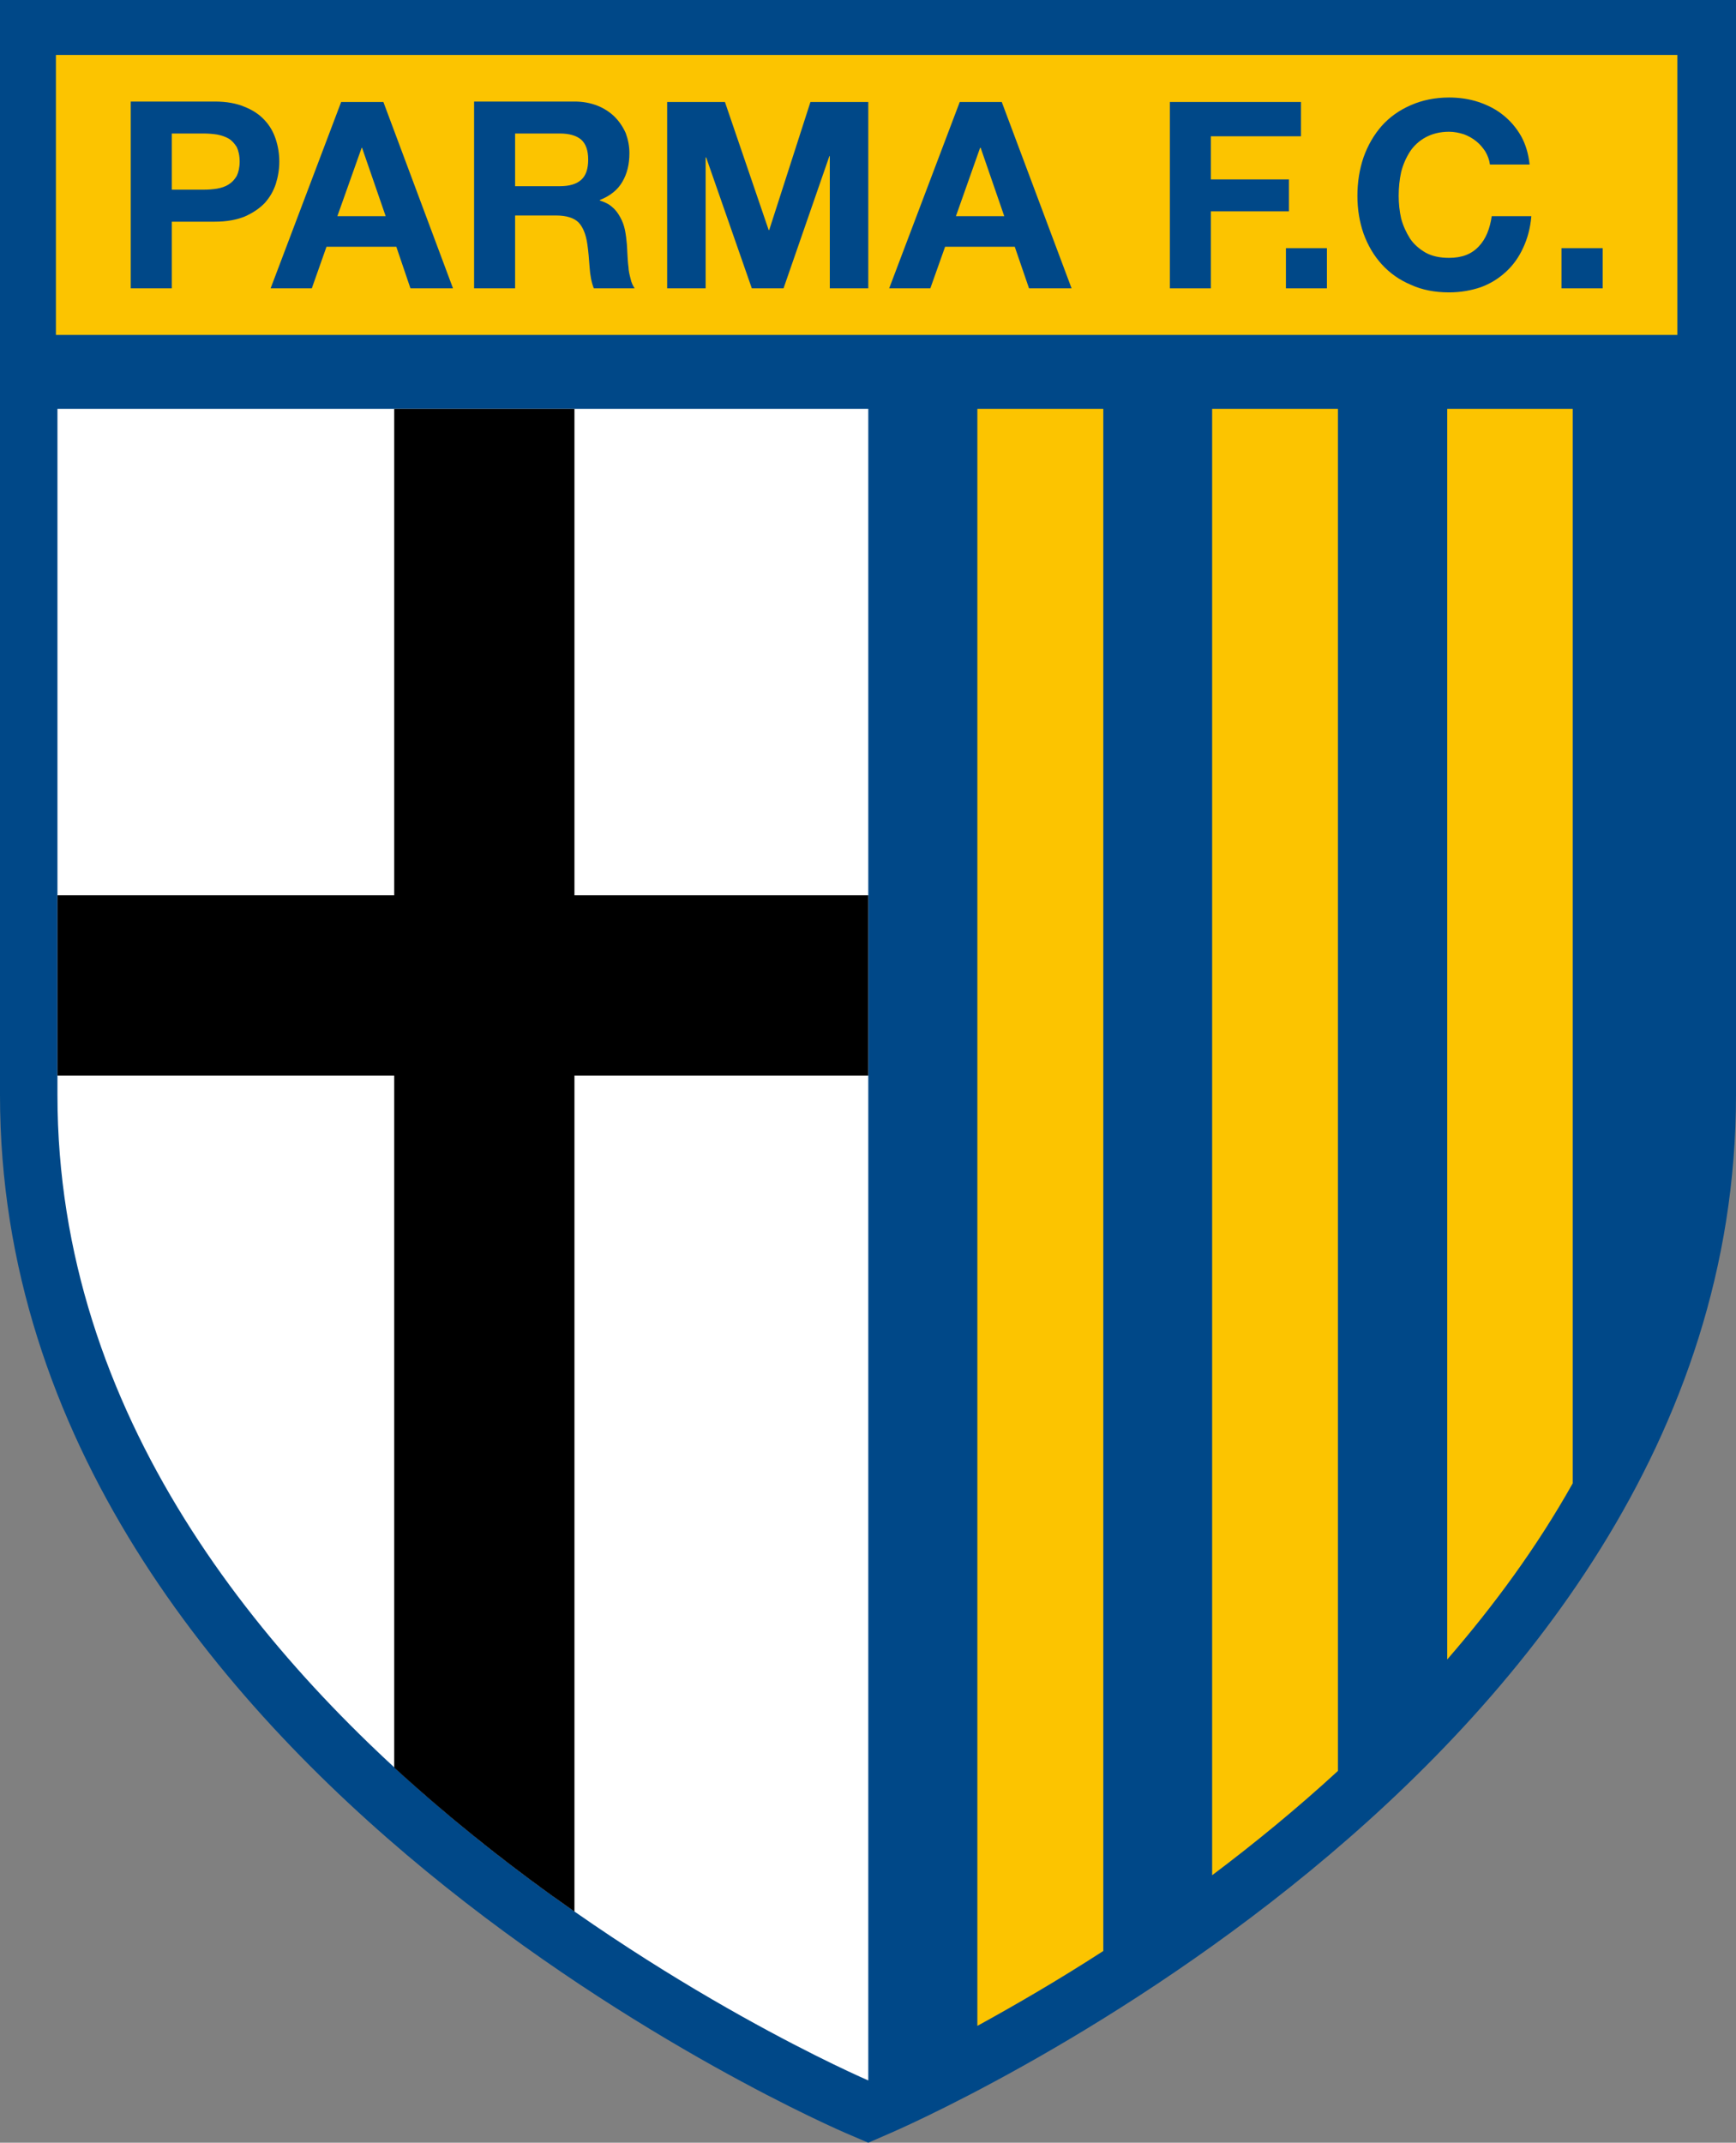 <svg version="1.0" id="Ebene_1" xmlns="http://www.w3.org/2000/svg" xmlns:xlink="http://www.w3.org/1999/xlink" x="0px" y="0px" width="458.583px" height="566px" viewBox="0 0 458.583 566" xml:space="preserve">
<rect x="0" y="0" width="458.583" height="566" fill="#808080" stroke="none"/>
<path fill="#004888" d="M458.583,0v289.283c0,91.053-57.798,159.973-112.574,204.986c-55.178,45.361-110.198,68.92-110.768,69.172
	L229.368,566l-5.977-2.559c-0.566-0.252-55.603-23.811-110.784-69.172C57.847,449.255,0,380.335,0,289.283V0H458.583z"></path>
<polygon fill="#FCC400" points="228.955,14.516 443.092,14.516 443.092,88.474 14.771,88.474 14.771,14.516"></polygon>
<path fill="#FFFFFF" d="M229.368,107.995v441.286v0.269c0,0-214.191-91.73-214.191-260.267V107.995H229.368z"></path>
<path d="M151.748,107.995v128.474h77.62v47.63h-77.62v220.854c-15.475-10.804-31.821-23.551-47.614-38.042V284.099H15.176v-47.63
	h88.958V107.995H151.748z"></path>
<path fill="#FCC400" d="M320.202,495.344c10.994-8.271,22.29-17.496,33.226-27.551V107.995h-33.226V495.344z"></path>
<path fill="#FCC400" d="M258.18,535.138c9.568-5.258,20.942-11.809,33.268-19.781V107.995H258.18V535.138z"></path>
<path fill="#FCC400" d="M382.298,107.995v330.357c12.308-14.185,23.711-29.709,33.148-46.523V107.995H382.298z"></path>
<path fill="#004888" d="M56.764,26.824c3.013,0,5.663,0.467,7.815,1.381c2.199,0.872,3.935,2.025,5.324,3.538
	c1.373,1.455,2.344,3.183,2.956,5.096c0.607,1.864,0.921,3.794,0.921,5.856c0,2.025-0.314,3.939-0.921,5.877
	c-0.612,1.868-1.583,3.571-2.956,5.084c-1.389,1.434-3.125,2.6-5.274,3.55c-2.203,0.872-4.74,1.352-7.865,1.352H45.382v17.607
	H34.536V26.824H56.764z M53.743,50.102c1.285,0,2.505-0.091,3.633-0.277c1.116-0.211,2.149-0.533,3.03-1.104
	c0.897-0.566,1.525-1.24,2.133-2.248c0.459-0.967,0.769-2.244,0.769-3.778c0-1.583-0.31-2.885-0.769-3.86
	c-0.607-0.914-1.236-1.699-2.133-2.224c-0.88-0.509-1.914-0.856-3.03-1.067c-1.128-0.177-2.348-0.281-3.633-0.281h-8.361v14.838
	H53.743z"></path>
<path fill="#004888" d="M101.274,26.936l18.392,49.23h-11.242l-3.732-10.986H86.246l-3.877,10.986H71.486l18.636-49.23H101.274z
	 M101.881,57.104l-6.237-18.062h-0.111l-6.415,18.062H101.881z"></path>
<path fill="#004888" d="M151.805,26.824c2.204,0,4.191,0.388,5.977,1.075c1.736,0.686,3.328,1.711,4.596,2.963
	c1.228,1.236,2.195,2.691,2.914,4.294c0.616,1.682,0.972,3.427,0.972,5.29c0,2.96-0.608,5.439-1.844,7.539
	c-1.211,2.141-3.216,3.753-5.977,4.852v0.136c1.327,0.405,2.455,0.963,3.273,1.723c0.926,0.748,1.583,1.695,2.137,2.711
	c0.566,1.025,0.971,2.092,1.235,3.352c0.252,1.294,0.405,2.546,0.504,3.774c0.062,0.76,0.095,1.694,0.153,2.736
	c0.062,1.05,0.112,2.1,0.265,3.249c0.041,1.041,0.301,2.141,0.566,3.116c0.195,0.987,0.6,1.835,1.066,2.529H156.86
	c-0.604-1.542-0.976-3.456-1.116-5.629c-0.161-2.166-0.314-4.216-0.611-6.154c-0.372-2.571-1.194-4.493-2.352-5.671
	c-1.228-1.169-3.183-1.785-5.894-1.785h-10.816v19.24h-10.833V26.824H151.805z M147.92,49.18c2.447,0,4.344-0.533,5.613-1.682
	c1.228-1.095,1.843-2.864,1.843-5.344c0-2.402-0.616-4.154-1.843-5.266c-1.269-1.074-3.166-1.624-5.613-1.624h-11.85V49.18H147.92z"></path>
<polygon fill="#004888" points="191.496,26.936 203.052,60.761 203.197,60.761 214.088,26.936 229.368,26.936 229.368,76.166 
	219.201,76.166 219.201,41.232 219.093,41.232 206.979,76.166 198.601,76.166 186.544,41.596 186.4,41.596 186.4,76.166 
	176.236,76.166 176.236,26.936"></polygon>
<path fill="#004888" d="M264.624,26.936l18.446,49.23h-11.242l-3.77-10.986h-18.4l-3.902,10.986h-10.87l18.641-49.23H264.624z
	 M265.285,57.104l-6.233-18.062h-0.149l-6.386,18.062H265.285z"></path>
<polygon fill="#004888" points="343.666,26.936 343.666,36 319.854,36 319.854,47.395 340.492,47.395 340.492,55.826 
	319.854,55.826 319.854,76.166 309.03,76.166 309.03,26.936"></polygon>
<rect x="339.689" y="65.56" fill="#004888" width="10.833" height="10.605"></rect>
<path fill="#004888" d="M392.362,40.013c-0.666-0.996-1.438-1.947-2.41-2.707c-0.959-0.79-2.1-1.405-3.261-1.839
	c-1.228-0.388-2.554-0.665-3.902-0.665c-2.389,0-4.426,0.521-6.17,1.455c-1.674,0.905-3.108,2.199-4.137,3.757
	c-1.017,1.583-1.839,3.393-2.356,5.443c-0.438,2.025-0.649,4.079-0.649,6.229c0,2.05,0.21,4.063,0.649,6.03
	c0.517,1.934,1.339,3.703,2.356,5.315c1.029,1.529,2.463,2.757,4.137,3.724c1.744,0.947,3.782,1.36,6.17,1.36
	c3.431,0,5.952-0.997,7.837-3.013c1.889-1.971,2.955-4.703,3.431-7.998h10.461c-0.244,3.1-1.025,5.927-2.149,8.329
	c-1.125,2.479-2.649,4.625-4.546,6.356c-1.885,1.744-4.088,3.141-6.634,4.071c-2.509,0.855-5.315,1.372-8.399,1.372
	c-3.715,0-7.125-0.633-10.105-2.013c-2.997-1.252-5.563-3.075-7.663-5.377c-2.091-2.294-3.674-5.001-4.815-8.109
	c-1.066-3.063-1.632-6.415-1.632-9.994c0-3.65,0.566-7.105,1.632-10.217c1.141-3.174,2.724-5.91,4.815-8.295
	c2.1-2.331,4.666-4.15,7.663-5.444c2.979-1.314,6.39-2.025,10.105-2.025c2.716,0,5.324,0.38,7.746,1.178
	c2.376,0.798,4.587,1.889,6.477,3.418c1.885,1.484,3.459,3.294,4.757,5.522c1.228,2.19,1.979,4.695,2.294,7.584h-10.482
	C393.429,42.241,392.974,41.055,392.362,40.013"></path>
<rect x="412.482" y="65.56" fill="#004888" width="10.887" height="10.605"></rect>
</svg>
